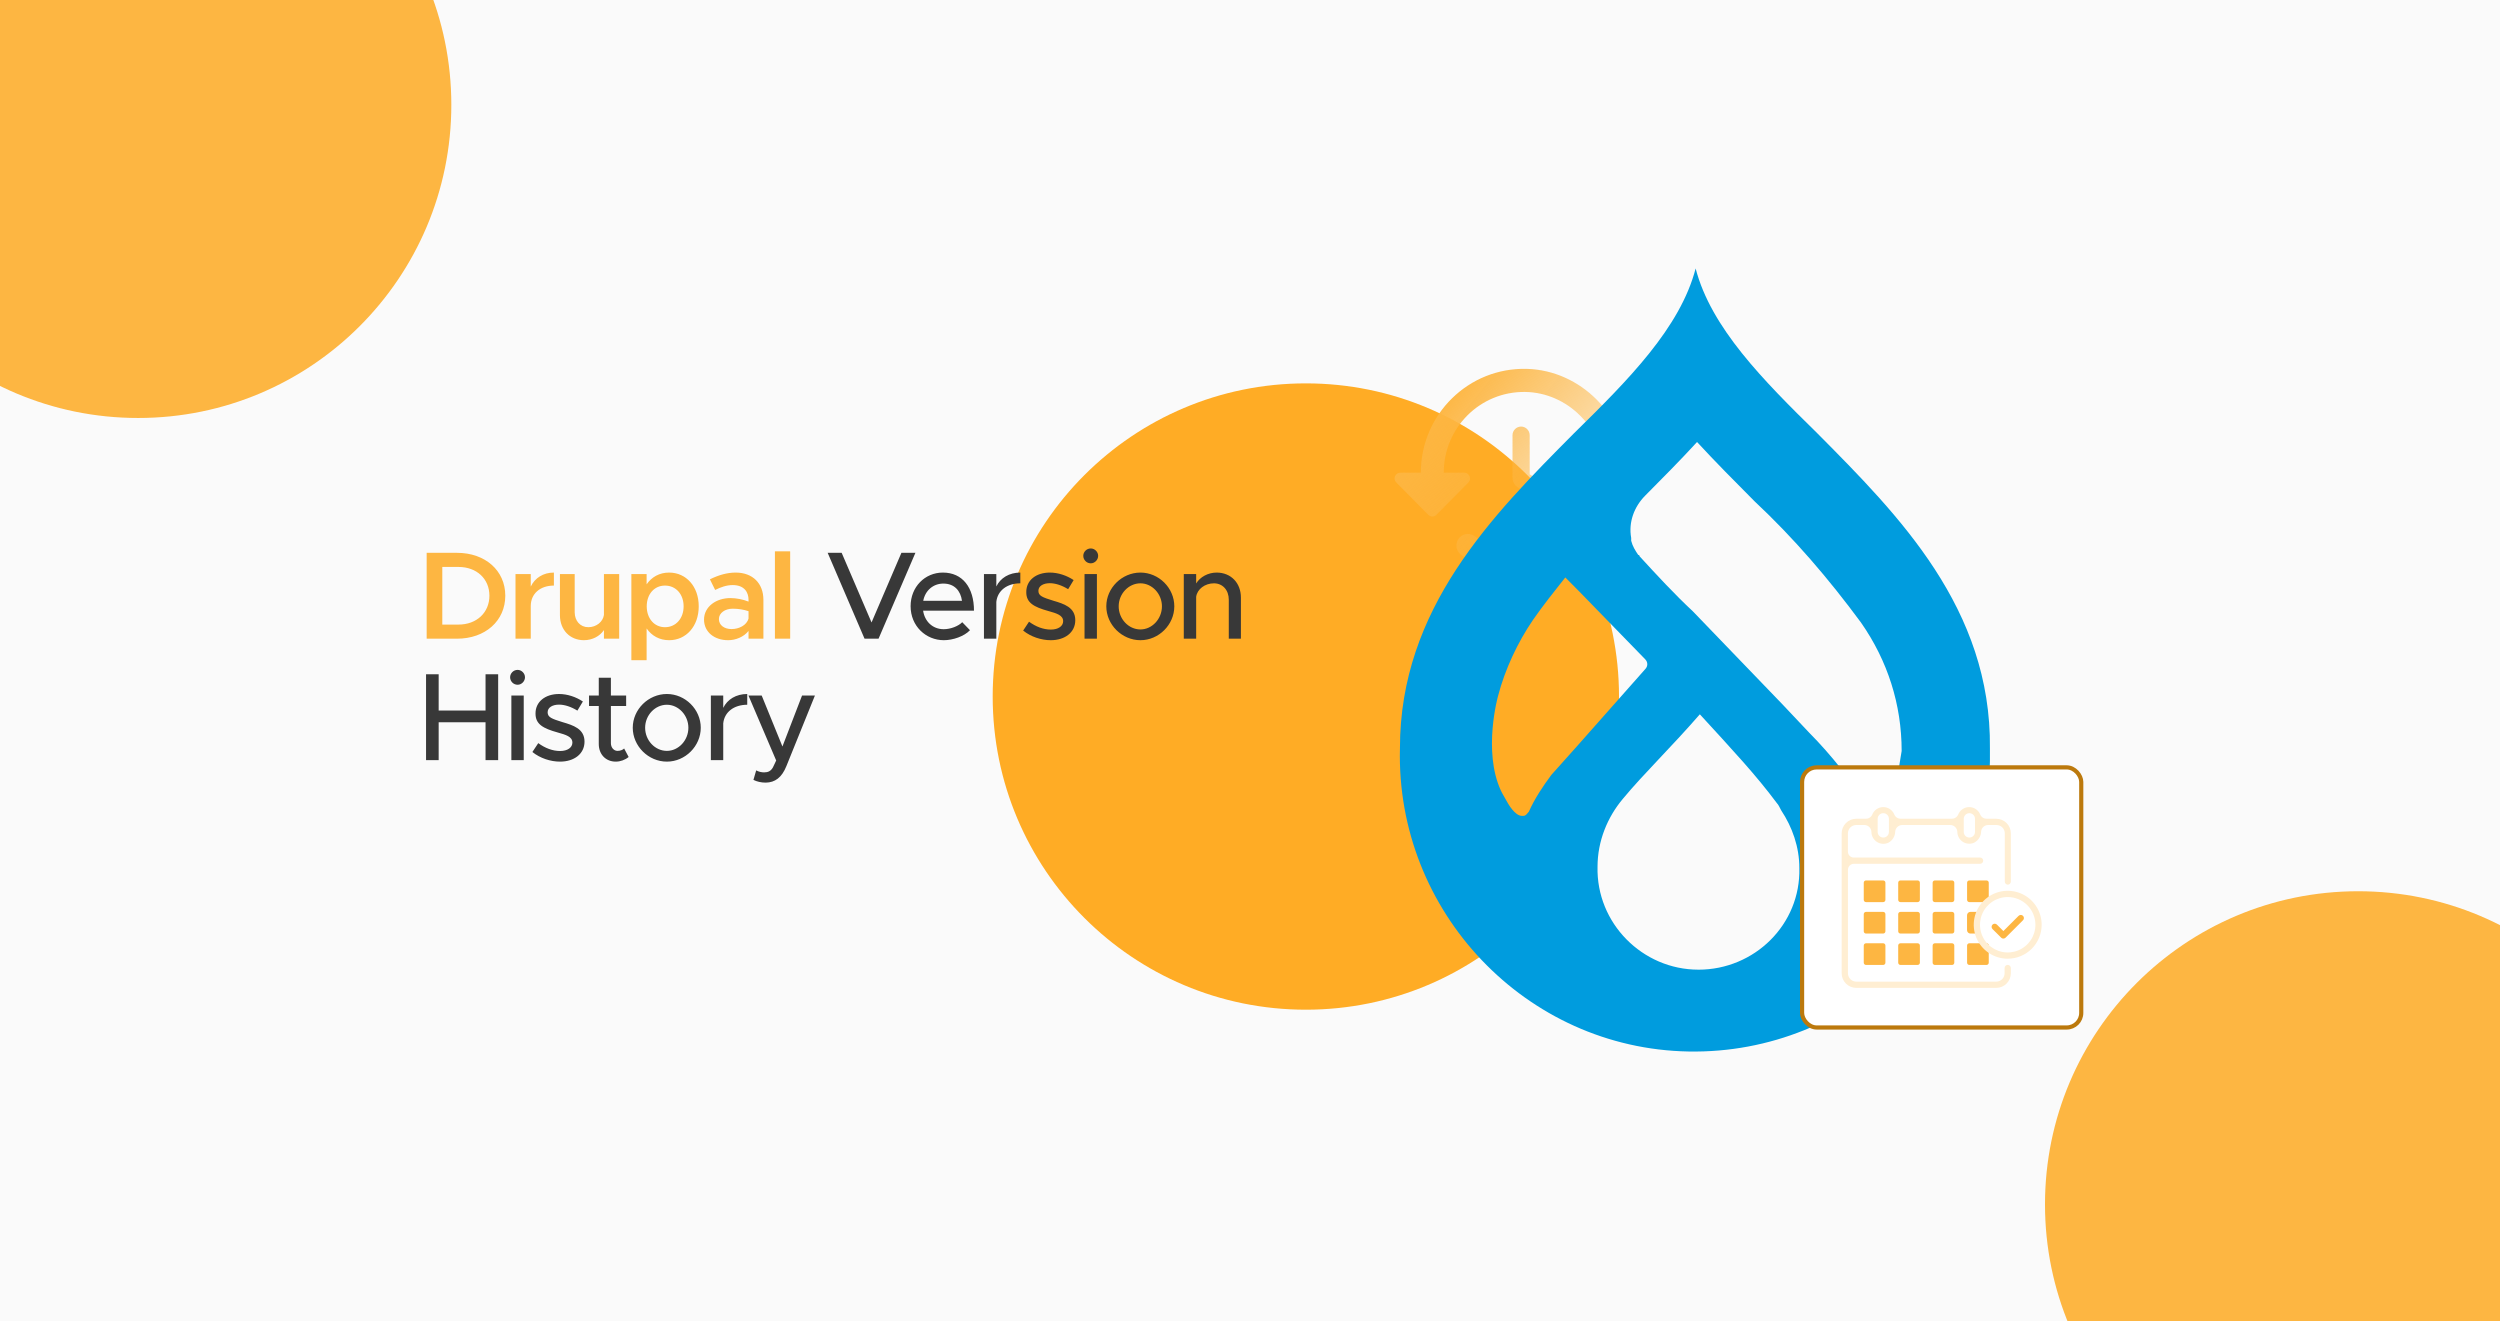 <svg width="350" height="185" viewBox="0 0 350 185" fill="none" xmlns="http://www.w3.org/2000/svg">
<g clip-path="url(#clip0_2046_78)">
<rect width="350" height="185" fill="#FAFAFA"/>
<g filter="url(#filter0_f_2046_78)">
<circle cx="19.343" cy="14.675" r="43.843" fill="#FDB642"/>
</g>
<g filter="url(#filter1_f_2046_78)">
<circle cx="182.819" cy="97.515" r="43.843" fill="#FFAC25"/>
</g>
<g filter="url(#filter2_f_2046_78)">
<circle cx="330.142" cy="168.617" r="43.843" fill="#FDB642"/>
</g>
<path d="M59.733 89.418V77.395H63.968C67.941 77.395 70.741 79.88 70.741 83.398C70.741 86.915 67.941 89.418 63.968 89.418H59.733ZM61.921 87.441H64.196C66.733 87.441 68.518 85.76 68.518 83.398C68.518 81.035 66.733 79.373 64.196 79.373H61.921V87.441ZM74.306 82.121C74.884 80.913 76.056 80.16 77.544 80.16V81.981C75.601 81.981 74.306 83.135 74.306 84.85V89.418H72.171V80.371H74.306V82.121ZM84.551 80.371H86.686V89.418H84.551V88.21C83.991 89.05 82.941 89.628 81.751 89.628C79.773 89.628 78.391 88.175 78.391 86.128V80.371H80.456V85.708C80.456 86.933 81.243 87.808 82.363 87.808C83.483 87.808 84.411 87.055 84.551 86.093V80.371ZM93.676 80.16C96.073 80.16 97.823 82.121 97.823 84.885C97.823 87.668 96.073 89.628 93.676 89.628C92.329 89.628 91.243 89.016 90.526 87.983V92.428H88.391V80.371H90.526V81.805C91.243 80.773 92.329 80.16 93.676 80.16ZM93.099 87.808C94.621 87.808 95.706 86.583 95.706 84.885C95.706 83.188 94.621 81.981 93.099 81.981C91.594 81.981 90.543 83.188 90.543 84.885C90.543 86.583 91.594 87.808 93.099 87.808ZM102.992 80.16C105.39 80.16 106.877 81.683 106.877 83.975V89.418H104.795V88.333C104.13 89.173 102.992 89.628 101.942 89.628C100.017 89.628 98.564 88.49 98.564 86.74C98.564 84.956 100.227 83.731 102.257 83.731C103.08 83.731 103.972 83.906 104.795 84.221V83.975C104.795 82.925 104.217 81.91 102.572 81.91C101.715 81.91 100.892 82.208 100.122 82.593L99.387 81.106C100.665 80.475 101.855 80.16 102.992 80.16ZM102.415 88.07C103.447 88.07 104.55 87.546 104.795 86.583V85.568C104.13 85.341 103.377 85.218 102.572 85.218C101.505 85.218 100.647 85.813 100.647 86.671C100.647 87.528 101.4 88.07 102.415 88.07ZM108.489 89.418V77.186H110.624V89.418H108.489Z" fill="#FDB642"/>
<path d="M126.198 77.395H128.158L122.996 89.418H121.036L115.873 77.395H117.833L122.016 87.143L126.198 77.395ZM132.123 88.088C133.068 88.088 134.17 87.668 134.713 87.108L135.798 88.228C134.993 89.085 133.418 89.628 132.14 89.628C129.62 89.628 127.485 87.65 127.485 84.868C127.485 82.156 129.498 80.16 132 80.16C134.765 80.16 136.358 82.26 136.358 85.498H129.235C129.463 87.003 130.565 88.088 132.123 88.088ZM132.07 81.701C130.67 81.701 129.533 82.645 129.253 84.115H134.678C134.485 82.716 133.628 81.701 132.07 81.701ZM139.486 82.103C140.063 80.913 141.288 80.16 142.846 80.16V81.665C140.973 81.665 139.643 82.698 139.486 84.273V89.418H137.753V80.371H139.486V82.103ZM147.109 89.628C145.779 89.628 144.326 89.156 143.241 88.281L144.064 87.038C145.026 87.738 146.059 88.141 147.126 88.141C148.141 88.141 148.841 87.668 148.841 86.968C148.841 86.128 147.914 85.865 146.794 85.55C144.711 84.973 143.679 84.378 143.679 82.908C143.661 81.246 145.044 80.16 146.969 80.16C148.141 80.16 149.331 80.563 150.311 81.21L149.541 82.488C148.666 81.945 147.756 81.648 146.969 81.648C146.076 81.648 145.376 82.033 145.376 82.716C145.376 83.415 145.936 83.626 147.459 84.098C148.946 84.535 150.539 85.025 150.539 86.828C150.539 88.543 149.086 89.628 147.109 89.628ZM152.709 78.865C152.114 78.865 151.659 78.376 151.659 77.816C151.659 77.273 152.114 76.783 152.709 76.783C153.269 76.783 153.742 77.273 153.742 77.816C153.742 78.376 153.269 78.865 152.709 78.865ZM151.834 89.418V80.371H153.567V89.418H151.834ZM159.661 89.628C157.071 89.628 154.883 87.458 154.883 84.885C154.883 82.313 157.071 80.16 159.661 80.16C162.233 80.16 164.403 82.313 164.403 84.885C164.403 87.458 162.233 89.628 159.661 89.628ZM159.661 88.123C161.288 88.123 162.671 86.653 162.671 84.885C162.671 83.135 161.288 81.665 159.661 81.665C157.998 81.665 156.616 83.135 156.616 84.885C156.616 86.653 157.998 88.123 159.661 88.123ZM170.333 80.16C172.328 80.16 173.728 81.613 173.728 83.66V89.418H172.03V83.958C172.03 82.611 171.173 81.665 169.948 81.665C168.688 81.665 167.603 82.488 167.463 83.555V89.418H165.73V80.371H167.463V81.683C168.005 80.79 169.108 80.16 170.333 80.16ZM67.976 94.395H69.743V106.418H67.976V101.115H61.413V106.418H59.646V94.395H61.413V99.471H67.976V94.395ZM72.466 95.865C71.871 95.865 71.416 95.376 71.416 94.816C71.416 94.273 71.871 93.783 72.466 93.783C73.026 93.783 73.498 94.273 73.498 94.816C73.498 95.376 73.026 95.865 72.466 95.865ZM71.591 106.418V97.371H73.323V106.418H71.591ZM78.402 106.628C77.072 106.628 75.619 106.155 74.534 105.28L75.357 104.038C76.319 104.738 77.352 105.14 78.419 105.14C79.434 105.14 80.134 104.668 80.134 103.968C80.134 103.128 79.207 102.865 78.087 102.55C76.004 101.973 74.972 101.378 74.972 99.908C74.954 98.246 76.337 97.16 78.262 97.16C79.434 97.16 80.624 97.563 81.604 98.21L80.834 99.488C79.959 98.945 79.049 98.648 78.262 98.648C77.369 98.648 76.669 99.033 76.669 99.716C76.669 100.415 77.229 100.625 78.752 101.098C80.239 101.535 81.832 102.025 81.832 103.828C81.832 105.543 80.379 106.628 78.402 106.628ZM87.38 104.79L88.01 105.98C87.52 106.383 86.855 106.628 86.208 106.628C84.808 106.628 83.828 105.613 83.828 104.16V98.841H82.463V97.371H83.828V94.885H85.525V97.371H87.66V98.841H85.525V104.038C85.525 104.668 85.945 105.123 86.453 105.123C86.838 105.123 87.188 104.983 87.38 104.79ZM93.364 106.628C90.774 106.628 88.586 104.458 88.586 101.885C88.586 99.313 90.774 97.16 93.364 97.16C95.936 97.16 98.106 99.313 98.106 101.885C98.106 104.458 95.936 106.628 93.364 106.628ZM93.364 105.123C94.991 105.123 96.374 103.653 96.374 101.885C96.374 100.135 94.991 98.665 93.364 98.665C91.701 98.665 90.319 100.135 90.319 101.885C90.319 103.653 91.701 105.123 93.364 105.123ZM101.253 99.103C101.831 97.913 103.056 97.16 104.613 97.16V98.665C102.741 98.665 101.411 99.698 101.253 101.273V106.418H99.521V97.371H101.253V99.103ZM107.196 109.568C106.583 109.568 105.953 109.428 105.481 109.183L105.866 107.853C106.216 108.045 106.618 108.133 106.968 108.133C107.528 108.133 107.913 107.958 108.211 107.433L108.666 106.47L104.781 97.371H106.636L109.541 104.51L112.288 97.371H114.091L110.101 107.24C109.453 108.868 108.491 109.55 107.196 109.568Z" fill="#383838"/>
<path d="M213.771 51.642C205.606 51.416 198.917 58.022 198.917 66.178H196.045C195.323 66.178 194.97 67.05 195.484 67.551L199.959 72.073C200.28 72.396 200.778 72.396 201.098 72.073L205.574 67.551C206.071 67.05 205.718 66.178 204.997 66.178H202.125C202.125 59.879 207.226 54.792 213.515 54.873C219.482 54.953 224.503 60.008 224.583 66.017C224.664 72.332 219.61 77.484 213.354 77.484C210.772 77.484 208.381 76.595 206.488 75.093C205.847 74.593 204.948 74.641 204.371 75.222C203.697 75.901 203.745 77.048 204.499 77.629C206.938 79.567 210.002 80.714 213.354 80.714C221.455 80.714 228.016 73.979 227.792 65.758C227.583 58.183 221.295 51.852 213.771 51.642ZM212.953 59.718C212.295 59.718 211.75 60.267 211.75 60.929V66.873C211.75 67.438 212.055 67.971 212.536 68.261L217.541 71.249C218.119 71.589 218.857 71.395 219.193 70.829C219.53 70.248 219.338 69.505 218.776 69.166L214.156 66.404V60.913C214.156 60.267 213.611 59.718 212.953 59.718Z" fill="url(#paint0_linear_2046_78)"/>
<path d="M254.458 60.695C246.806 53.19 239.547 45.882 237.389 37.586C235.23 45.882 227.972 53.191 220.32 60.697C208.941 72.153 195.993 85.189 195.993 104.743C195.405 127.656 213.65 146.816 236.408 147.211C259.166 147.607 278.196 129.434 278.589 106.522V104.744C278.784 85.189 265.836 72.153 254.458 60.696V60.695ZM217.182 108.495C216.005 110.076 214.828 111.853 214.042 113.631C213.845 113.829 213.649 114.224 213.258 114.224L213.062 114.222C212.081 114.222 211.1 112.444 211.1 112.444C210.903 112.049 210.511 111.458 210.316 111.062L210.119 110.668C207.568 105.136 209.726 97.434 209.726 97.434C210.706 93.683 212.473 89.928 214.631 86.768C216.004 84.792 217.574 82.818 219.143 80.842L221.106 82.818L230.327 92.299C230.72 92.695 230.72 93.286 230.327 93.682L220.713 104.546L217.181 108.494L217.182 108.495ZM237.782 135.753C229.934 135.753 223.46 129.235 223.655 121.334C223.655 117.778 225.028 114.422 227.188 111.853C230.131 108.297 233.858 104.742 237.978 100.002C242.687 105.138 245.826 108.495 248.769 112.447C248.966 112.645 249.162 113.04 249.358 113.434C250.928 115.804 251.908 118.57 251.908 121.533C252.103 129.434 245.63 135.755 237.782 135.755V135.753ZM264.66 112.84C264.463 113.434 263.876 113.827 263.287 114.025L263.09 114.026C262.501 113.828 262.11 113.434 261.717 113.039C259.167 109.287 256.421 105.731 253.282 102.57L249.555 98.62L236.998 85.584C234.449 83.215 231.897 80.448 229.543 77.881C229.543 77.683 229.347 77.683 229.347 77.683C228.954 77.091 228.563 76.499 228.366 75.707V75.312C227.973 73.139 228.759 70.966 230.329 69.386C232.682 67.016 235.234 64.448 237.587 61.881C240.137 64.646 242.883 67.411 245.632 70.176C251.125 75.312 256.03 81.041 260.542 87.164C264.268 92.496 266.231 98.62 266.231 105.139C265.837 107.508 265.444 110.274 264.66 112.841L264.66 112.84Z" fill="#009CDE"/>
<rect x="252.292" y="107.432" width="39.083" height="36.417" rx="2.042" fill="white"/>
<rect x="252.292" y="107.432" width="39.083" height="36.417" rx="2.042" stroke="#BC790C" stroke-width="0.583"/>
<g clip-path="url(#clip1_2046_78)">
<path d="M281.079 123.855C281.137 123.855 281.194 123.845 281.248 123.823C281.301 123.801 281.35 123.769 281.39 123.728C281.431 123.687 281.463 123.639 281.485 123.585C281.507 123.532 281.517 123.475 281.517 123.417V116.668C281.517 116.126 281.302 115.607 280.919 115.224C280.536 114.841 280.017 114.626 279.475 114.626H278.145C277.953 114.63 277.763 114.577 277.601 114.473C277.439 114.369 277.312 114.22 277.235 114.043C277.112 113.733 276.899 113.467 276.624 113.28C276.348 113.092 276.023 112.992 275.689 112.992C275.356 112.992 275.03 113.092 274.755 113.28C274.479 113.467 274.266 113.733 274.143 114.043C274.065 114.22 273.937 114.369 273.774 114.473C273.611 114.577 273.421 114.63 273.228 114.626H266.117C265.924 114.63 265.735 114.577 265.573 114.473C265.411 114.369 265.283 114.22 265.207 114.043C265.084 113.733 264.871 113.467 264.595 113.28C264.32 113.092 263.994 112.992 263.661 112.992C263.328 112.992 263.002 113.092 262.726 113.28C262.451 113.467 262.238 113.733 262.115 114.043C262.039 114.22 261.911 114.369 261.749 114.473C261.587 114.577 261.398 114.63 261.205 114.626H259.869C259.329 114.628 258.811 114.844 258.429 115.226C258.048 115.609 257.833 116.127 257.833 116.668V136.262C257.835 136.804 258.051 137.323 258.435 137.706C258.819 138.089 259.339 138.304 259.881 138.304H279.475C280.016 138.302 280.534 138.087 280.917 137.704C281.3 137.321 281.515 136.803 281.517 136.262V135.521C281.517 135.405 281.471 135.294 281.389 135.212C281.307 135.13 281.195 135.084 281.079 135.084C280.963 135.084 280.852 135.13 280.77 135.212C280.688 135.294 280.642 135.405 280.642 135.521V136.262C280.642 136.571 280.519 136.868 280.3 137.087C280.081 137.306 279.784 137.429 279.475 137.429H259.881C259.571 137.429 259.275 137.306 259.056 137.087C258.837 136.868 258.714 136.571 258.714 136.262V121.76C258.714 121.542 258.801 121.332 258.955 121.177C259.109 121.022 259.318 120.934 259.537 120.932H277.212C277.328 120.932 277.439 120.886 277.521 120.804C277.603 120.722 277.649 120.611 277.649 120.495C277.649 120.379 277.603 120.267 277.521 120.185C277.439 120.103 277.328 120.057 277.212 120.057H259.531C259.313 120.057 259.104 119.97 258.949 119.816C258.795 119.662 258.708 119.453 258.708 119.235V116.668C258.708 116.358 258.831 116.062 259.05 115.843C259.269 115.624 259.566 115.501 259.875 115.501H261.042C261.295 115.51 261.535 115.615 261.712 115.795C261.89 115.975 261.993 116.217 261.998 116.47C262 116.748 262.071 117.023 262.206 117.267C262.34 117.511 262.533 117.718 262.768 117.869C263.003 118.02 263.271 118.109 263.55 118.13C263.828 118.15 264.107 118.101 264.361 117.986C264.65 117.836 264.893 117.61 265.063 117.333C265.234 117.055 265.326 116.737 265.329 116.411C265.35 116.165 265.461 115.935 265.643 115.766C265.824 115.598 266.062 115.503 266.309 115.501H273.035C273.294 115.501 273.543 115.602 273.728 115.783C273.913 115.964 274.021 116.211 274.027 116.47C274.03 116.745 274.102 117.015 274.235 117.256C274.367 117.497 274.558 117.701 274.788 117.851C275.019 118.001 275.283 118.092 275.557 118.115C275.831 118.139 276.107 118.095 276.36 117.986C276.654 117.84 276.902 117.615 277.078 117.338C277.254 117.06 277.351 116.74 277.358 116.411C277.377 116.164 277.488 115.933 277.67 115.765C277.851 115.596 278.09 115.502 278.338 115.501H279.504C279.814 115.501 280.11 115.624 280.329 115.843C280.548 116.062 280.671 116.358 280.671 116.668V123.417C280.669 123.529 280.711 123.636 280.787 123.718C280.863 123.8 280.968 123.849 281.079 123.855ZM264.448 116.47C264.448 116.573 264.428 116.675 264.388 116.771C264.349 116.866 264.291 116.953 264.218 117.026C264.145 117.1 264.058 117.158 263.962 117.197C263.867 117.237 263.764 117.257 263.661 117.257C263.557 117.257 263.455 117.237 263.36 117.197C263.264 117.158 263.177 117.1 263.104 117.026C263.031 116.953 262.973 116.866 262.933 116.771C262.894 116.675 262.873 116.573 262.873 116.47V114.632C262.873 114.529 262.894 114.426 262.933 114.331C262.973 114.235 263.031 114.148 263.104 114.075C263.177 114.002 263.264 113.944 263.36 113.904C263.455 113.865 263.557 113.845 263.661 113.845C263.764 113.845 263.867 113.865 263.962 113.904C264.058 113.944 264.145 114.002 264.218 114.075C264.291 114.148 264.349 114.235 264.388 114.331C264.428 114.426 264.448 114.529 264.448 114.632V116.47ZM276.5 116.47C276.5 116.678 276.417 116.879 276.269 117.026C276.122 117.174 275.921 117.257 275.713 117.257C275.504 117.257 275.303 117.174 275.156 117.026C275.008 116.879 274.925 116.678 274.925 116.47V114.632C274.925 114.423 275.008 114.223 275.156 114.075C275.303 113.928 275.504 113.845 275.713 113.845C275.921 113.845 276.122 113.928 276.269 114.075C276.417 114.223 276.5 114.423 276.5 114.632V116.47Z" fill="#FFEED2"/>
<path d="M263.643 123.262H261.24C261.066 123.262 260.925 123.403 260.925 123.577V125.98C260.925 126.154 261.066 126.295 261.24 126.295H263.643C263.817 126.295 263.958 126.154 263.958 125.98V123.577C263.958 123.403 263.817 123.262 263.643 123.262Z" fill="#FDB642"/>
<path d="M268.468 123.262H266.064C265.89 123.262 265.749 123.403 265.749 123.577V125.98C265.749 126.154 265.89 126.295 266.064 126.295H268.468C268.642 126.295 268.783 126.154 268.783 125.98V123.577C268.783 123.403 268.642 123.262 268.468 123.262Z" fill="#FDB642"/>
<path d="M273.286 123.262H270.883C270.709 123.262 270.568 123.403 270.568 123.577V125.98C270.568 126.154 270.709 126.295 270.883 126.295H273.286C273.46 126.295 273.601 126.154 273.601 125.98V123.577C273.601 123.403 273.46 123.262 273.286 123.262Z" fill="#FDB642"/>
<path d="M278.11 123.262H275.707C275.533 123.262 275.392 123.403 275.392 123.577V125.98C275.392 126.154 275.533 126.295 275.707 126.295H278.11C278.284 126.295 278.425 126.154 278.425 125.98V123.577C278.425 123.403 278.284 123.262 278.11 123.262Z" fill="#FDB642"/>
<path d="M263.643 127.664H261.24C261.066 127.664 260.925 127.805 260.925 127.979V130.382C260.925 130.556 261.066 130.697 261.24 130.697H263.643C263.817 130.697 263.958 130.556 263.958 130.382V127.979C263.958 127.805 263.817 127.664 263.643 127.664Z" fill="#FDB642"/>
<path d="M268.468 127.664H266.064C265.89 127.664 265.749 127.805 265.749 127.979V130.382C265.749 130.556 265.89 130.697 266.064 130.697H268.468C268.642 130.697 268.783 130.556 268.783 130.382V127.979C268.783 127.805 268.642 127.664 268.468 127.664Z" fill="#FDB642"/>
<path d="M273.286 127.664H270.883C270.709 127.664 270.568 127.805 270.568 127.979V130.382C270.568 130.556 270.709 130.697 270.883 130.697H273.286C273.46 130.697 273.601 130.556 273.601 130.382V127.979C273.601 127.805 273.46 127.664 273.286 127.664Z" fill="#FDB642"/>
<path d="M276.908 129.467C276.904 129.883 276.963 130.298 277.083 130.697H275.858C275.733 130.697 275.613 130.648 275.524 130.559C275.436 130.47 275.386 130.35 275.386 130.225V128.137C275.386 128.011 275.436 127.891 275.524 127.802C275.613 127.714 275.733 127.664 275.858 127.664H277.317C277.046 128.226 276.907 128.843 276.908 129.467Z" fill="#FDB642"/>
<path d="M263.643 132.059H261.24C261.066 132.059 260.925 132.2 260.925 132.374V134.777C260.925 134.951 261.066 135.092 261.24 135.092H263.643C263.817 135.092 263.958 134.951 263.958 134.777V132.374C263.958 132.2 263.817 132.059 263.643 132.059Z" fill="#FDB642"/>
<path d="M268.468 132.059H266.064C265.89 132.059 265.749 132.2 265.749 132.374V134.777C265.749 134.951 265.89 135.092 266.064 135.092H268.468C268.642 135.092 268.783 134.951 268.783 134.777V132.374C268.783 132.2 268.642 132.059 268.468 132.059Z" fill="#FDB642"/>
<path d="M273.286 132.059H270.883C270.709 132.059 270.568 132.2 270.568 132.374V134.777C270.568 134.951 270.709 135.092 270.883 135.092H273.286C273.46 135.092 273.601 134.951 273.601 134.777V132.374C273.601 132.2 273.46 132.059 273.286 132.059Z" fill="#FDB642"/>
<path d="M278.11 132.059H275.707C275.533 132.059 275.392 132.2 275.392 132.374V134.777C275.392 134.951 275.533 135.092 275.707 135.092H278.11C278.284 135.092 278.425 134.951 278.425 134.777V132.374C278.425 132.2 278.284 132.059 278.11 132.059Z" fill="#FDB642"/>
<path d="M281.079 134.219C280.139 134.219 279.22 133.94 278.438 133.418C277.656 132.896 277.047 132.153 276.687 131.284C276.327 130.416 276.233 129.46 276.416 128.538C276.6 127.615 277.053 126.768 277.718 126.103C278.382 125.439 279.23 124.986 280.152 124.802C281.074 124.619 282.03 124.713 282.899 125.073C283.767 125.433 284.51 126.042 285.032 126.824C285.555 127.606 285.833 128.525 285.833 129.465C285.833 130.726 285.333 131.935 284.441 132.827C283.549 133.718 282.34 134.219 281.079 134.219ZM281.079 125.586C280.312 125.586 279.562 125.813 278.924 126.24C278.286 126.666 277.789 127.272 277.495 127.981C277.202 128.689 277.125 129.469 277.275 130.222C277.424 130.974 277.794 131.666 278.336 132.208C278.879 132.751 279.57 133.12 280.322 133.27C281.075 133.419 281.855 133.343 282.564 133.049C283.273 132.755 283.878 132.258 284.305 131.62C284.731 130.982 284.958 130.232 284.958 129.465C284.958 128.436 284.55 127.45 283.822 126.722C283.095 125.995 282.108 125.586 281.079 125.586Z" fill="#FFEED2"/>
<path d="M280.473 131.402C280.415 131.404 280.358 131.393 280.304 131.371C280.251 131.349 280.203 131.316 280.163 131.274L278.95 130.067C278.868 129.985 278.822 129.873 278.822 129.757C278.822 129.641 278.868 129.53 278.95 129.448C278.99 129.407 279.038 129.374 279.091 129.352C279.145 129.329 279.202 129.318 279.259 129.318C279.317 129.318 279.374 129.329 279.427 129.352C279.48 129.374 279.528 129.407 279.568 129.448L280.473 130.347L282.59 128.229C282.63 128.186 282.678 128.152 282.732 128.128C282.786 128.104 282.844 128.091 282.902 128.09C282.961 128.089 283.02 128.1 283.074 128.122C283.128 128.144 283.178 128.176 283.22 128.218C283.261 128.26 283.294 128.309 283.316 128.363C283.338 128.418 283.349 128.476 283.348 128.535C283.347 128.594 283.334 128.652 283.31 128.705C283.286 128.759 283.251 128.807 283.208 128.847L280.782 131.274C280.741 131.315 280.693 131.347 280.64 131.369C280.587 131.391 280.53 131.403 280.473 131.402Z" fill="#FDB642"/>
</g>
</g>
<defs>
<filter id="filter0_f_2046_78" x="-219.358" y="-224.026" width="477.402" height="477.404" filterUnits="userSpaceOnUse" color-interpolation-filters="sRGB">
<feFlood flood-opacity="0" result="BackgroundImageFix"/>
<feBlend mode="normal" in="SourceGraphic" in2="BackgroundImageFix" result="shape"/>
<feGaussianBlur stdDeviation="97.429" result="effect1_foregroundBlur_2046_78"/>
</filter>
<filter id="filter1_f_2046_78" x="-7.168" y="-92.472" width="379.973" height="379.975" filterUnits="userSpaceOnUse" color-interpolation-filters="sRGB">
<feFlood flood-opacity="0" result="BackgroundImageFix"/>
<feBlend mode="normal" in="SourceGraphic" in2="BackgroundImageFix" result="shape"/>
<feGaussianBlur stdDeviation="73.072" result="effect1_foregroundBlur_2046_78"/>
</filter>
<filter id="filter2_f_2046_78" x="91.441" y="-70.085" width="477.402" height="477.404" filterUnits="userSpaceOnUse" color-interpolation-filters="sRGB">
<feFlood flood-opacity="0" result="BackgroundImageFix"/>
<feBlend mode="normal" in="SourceGraphic" in2="BackgroundImageFix" result="shape"/>
<feGaussianBlur stdDeviation="97.429" result="effect1_foregroundBlur_2046_78"/>
</filter>
<linearGradient id="paint0_linear_2046_78" x1="200.083" y1="57.95" x2="228.234" y2="80.668" gradientUnits="userSpaceOnUse">
<stop stop-color="#FDB642"/>
<stop offset="1" stop-color="#FDB642" stop-opacity="0"/>
</linearGradient>
<clipPath id="clip0_2046_78">
<rect width="350" height="185" fill="white"/>
</clipPath>
<clipPath id="clip1_2046_78">
<rect width="28" height="25.334" fill="white" transform="translate(257.833 112.973)"/>
</clipPath>
</defs>
</svg>
